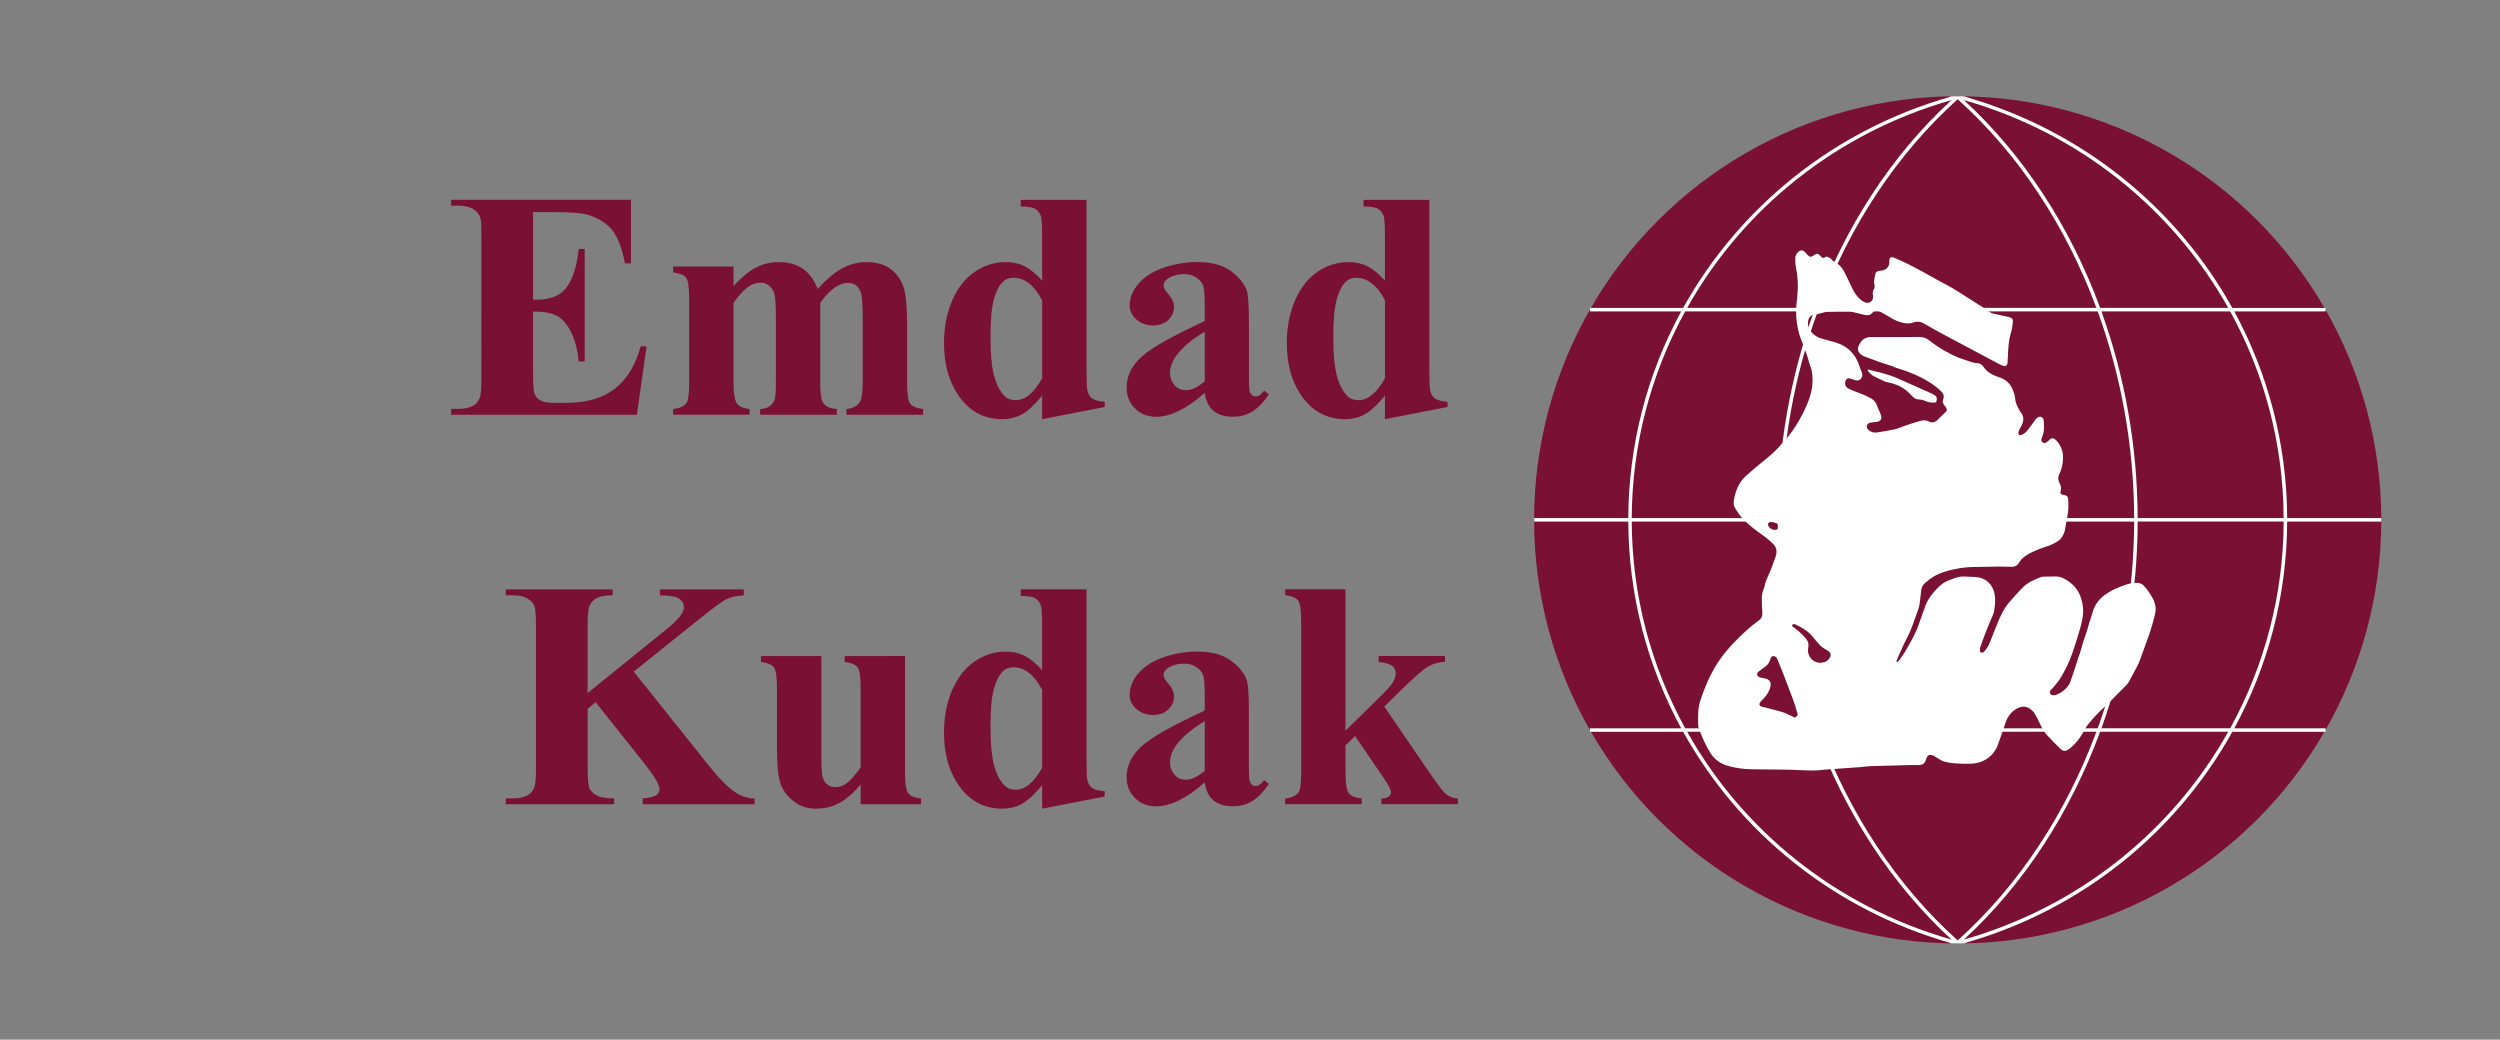 <?xml version="1.0" encoding="utf-8"?>
<!-- Generator: Adobe Illustrator 26.0.1, SVG Export Plug-In . SVG Version: 6.00 Build 0)  -->
<svg version="1.1" id="Layer_1" xmlns="http://www.w3.org/2000/svg" xmlns:xlink="http://www.w3.org/1999/xlink" x="0px" y="0px"
	 viewBox="0 0 714.64 297.19" enable-background="new 0 0 714.64 297.19" xml:space="preserve">
<rect x="0" y="0" width="714.64" height="297.19" fill="#808080" stroke="none"/>
<g>
	<circle fill="#7A1135" cx="559.62" cy="148.6" r="121.09"/>
	<path fill="#FFFFFF" d="M680.7,149.1v-1H653.8c-0.08-21.21-5.5-41.37-15.12-59.08h26.09v-1h-26.65
		c-15.96-28.74-43.07-50.9-76.55-60.4c0.1-0.02,0.2-0.05,0.3-0.08c-0.75-0.01-1.49-0.03-2.24-0.03c-0.75,0-1.49,0.01-2.24,0.03
		c0.1,0.03,0.2,0.05,0.3,0.08c-33.48,9.5-60.58,31.66-76.55,60.4h-26.65v1h26.09c-9.63,17.71-15.04,37.87-15.12,59.08h-26.91v1
		h26.91c0.08,21.21,5.5,41.37,15.12,59.09h-26.09v1h26.65c15.96,28.74,43.07,50.9,76.55,60.4c-0.1,0.03-0.2,0.05-0.3,0.08
		c0.75,0.01,1.49,0.03,2.24,0.03c0.75,0,1.49-0.01,2.24-0.03c-0.1-0.03-0.2-0.05-0.3-0.08c33.48-9.5,60.59-31.66,76.55-60.4h26.65
		v-1h-26.09c9.63-17.71,15.04-37.87,15.12-59.09H680.7z M652.79,148.1h-41.73c-0.06-20.52-3.68-40.6-10.36-59.08h36.81
		C647.23,106.7,652.71,126.86,652.79,148.1z M509.18,148.1c0.06-20.53,3.7-40.62,10.42-59.08h80.04
		c6.72,18.47,10.36,38.56,10.42,59.08H509.18z M610.06,149.1c-0.06,20.53-3.7,40.62-10.42,59.09H519.6
		c-6.72-18.47-10.36-38.56-10.42-59.09H610.06z M636.96,88.01h-36.62c-8.51-23.1-21.82-43.67-38.95-59.4
		C594.36,37.99,621.1,59.77,636.96,88.01z M559.62,28.37c17.45,15.67,31,36.35,39.65,59.64h-79.29
		C528.62,64.72,542.16,44.04,559.62,28.37z M557.85,28.61c-17.14,15.73-30.44,36.3-38.95,59.4h-36.62
		C498.13,59.77,524.87,37.99,557.85,28.61z M481.72,89.01h36.81c-6.68,18.49-10.3,38.57-10.36,59.08h-41.73
		C466.53,126.86,472,106.7,481.72,89.01z M466.44,149.1h41.73c0.06,20.52,3.68,40.6,10.36,59.09h-36.81
		C472,190.5,466.53,170.33,466.44,149.1z M482.28,209.18h36.62c8.51,23.1,21.82,43.67,38.95,59.4
		C524.87,259.2,498.14,237.42,482.28,209.18z M519.97,209.18h79.29c-8.64,23.29-22.19,43.97-39.65,59.64
		C542.16,253.15,528.62,232.47,519.97,209.18z M561.38,268.58c17.14-15.73,30.44-36.3,38.95-59.4h36.62
		C621.1,237.42,594.36,259.2,561.38,268.58z M637.52,208.18h-36.81c6.68-18.49,10.3-38.57,10.36-59.09h41.73
		C652.71,170.33,647.23,190.5,637.52,208.18z"/>
	<g>
		<path fill="#FFFFFF" d="M542.32,189.28c0.22-0.22,0.48-0.4,0.66-0.65c0.6-0.85,1.22-1.7,1.74-2.6c1.36-2.34,2.74-4.68,3.66-7.24
			c0.64-1.78,1.29-3.55,1.9-5.34c0.6-1.78,1.66-3.27,2.9-4.64c0.48-0.53,1-1.04,1.54-1.52c1.02-0.92,2.26-1.42,3.54-1.84
			c0.43-0.14,0.84-0.33,1.27-0.43c0.53-0.12,1.07-0.24,1.61-0.23c1.19,0.01,2.39,0.11,3.58,0.16c2.83,0.13,4.92,2.03,5.44,4.84
			c0.32,1.73,0.13,3.42-0.18,5.11c-0.04,0.19-0.1,0.39-0.17,0.57c-0.74,1.79-1.51,3.57-2.22,5.38c-0.55,1.39-1.04,2.79-1.53,4.2
			c-0.11,0.32-0.12,0.69-0.08,1.03c0.06,0.44,0.43,0.61,0.84,0.43c0.16-0.07,0.32-0.17,0.42-0.3c0.43-0.58,0.92-1.13,1.22-1.77
			c0.58-1.26,1.04-2.57,1.56-3.86c0.71-1.75,1.37-3.52,2.23-5.21c0.58-1.14,1.24-2.22,2.07-3.18c1.21-1.39,2.45-2.75,3.72-4.09
			c1.48-1.56,3.41-2.38,5.37-3.13c0.21-0.08,0.44-0.11,0.66-0.12c1.22-0.03,2.44-0.07,3.66-0.06c1.38,0.01,2.54,0.68,3.63,1.43
			c2.51,1.72,3.67,4.21,4.04,7.17c0.27,2.16-0.21,4.21-0.78,6.24c-0.67,2.39-1.43,4.76-2.24,7.11c-0.85,2.48-2.01,4.82-3.36,7.06
			c-0.6,0.99-1.41,1.86-2.14,2.77c-0.2,0.25-0.47,0.45-0.67,0.71c-0.47,0.6-0.27,1.25,0.48,1.43c0.32,0.08,0.7,0.04,1.01-0.08
			c1.56-0.57,2.82-1.56,3.75-2.95c0.08-0.12,0.17-0.25,0.22-0.39c0.44-1.24,0.88-2.48,1.3-3.72c0.19-0.56,0.35-1.14,0.53-1.71
			c0.16-0.52,0.33-1.04,0.5-1.56c0.01-0.05,0.01-0.1,0.03-0.15c0.61-1.45,0.98-2.97,1.42-4.47c0.53-1.81,1.29-3.55,1.7-5.4
			c0.07-0.31,0.2-0.61,0.3-0.92c0.22-0.68,0.47-1.36,0.65-2.06c0.55-2.13,1.7-3.85,3.46-5.15c1.94-1.44,4.14-2.37,6.42-3.1
			c0.94-0.3,1.93-0.47,2.94-0.43c0.74,0.03,1.38,0.26,1.88,0.79c0.46,0.49,0.91,0.99,1.28,1.55c0.56,0.82,1.08,1.68,1.55,2.55
			c0.22,0.4,0.25,0.9,0.4,1.35c0.35,1.06,0.13,2.08-0.11,3.14c-0.81,3.53-2.09,6.89-3.33,10.27c-0.19,0.51-0.39,1.02-0.56,1.54
			c-0.7,2.2-1.94,4.13-2.98,6.17c-0.09,0.18-0.19,0.35-0.28,0.53c-0.34,0.67-0.79,1.23-1.34,1.76c-1.63,1.57-3.2,3.21-4.79,4.82
			c-0.28,0.28-0.56,0.56-0.86,0.83c-1.74,1.53-3.32,3.23-4.79,5.01c-0.69,0.83-1.16,1.85-1.72,2.79c-0.91,1.53-1.99,2.92-3.38,4.05
			c-0.12,0.09-0.23,0.19-0.35,0.28c-1.05,0.77-1.73,0.81-2.67-0.08c-1.23-1.16-2.35-2.43-3.53-3.64c-1.24-1.27-1.95-2.86-2.68-4.44
			c-0.35-0.76-0.8-1.48-1.23-2.21c-0.11-0.19-0.29-0.34-0.45-0.5c-1.36-1.32-2.75-1.54-4.42-0.64c-1.69,0.91-2.71,2.35-3.3,4.16
			c-0.61,1.86-1.27,3.71-1.93,5.56c-0.24,0.68-0.47,1.38-0.85,1.98c-0.42,0.69-0.92,1.38-1.52,1.91c-1.64,1.46-3.64,2.12-5.81,2.17
			c-1.47,0.03-2.94-0.01-4.4-0.12c-1.04-0.08-2.08-0.25-3.08-0.52c-0.63-0.17-1.18-0.62-1.76-0.95c-0.41-0.23-0.79-0.53-1.22-0.72
			c-0.88-0.38-1.77-0.33-2.1,0.98c-0.31,1.22-0.94,1.69-2.19,1.71c-0.77,0.01-1.54-0.03-2.32-0.01c-3.88,0.1-7.77,0.19-11.65,0.32
			c-0.92,0.03-1.83,0.21-2.75,0.28c-1.41,0.12-2.82,0.2-4.23,0.3c-1.83,0.13-3.66,0.25-5.5,0.39c-1.24,0.09-2.47,0.29-3.71,0.28
			c-1.96,0-3.92-0.14-5.88-0.21c-0.94-0.03-1.89-0.05-2.84-0.06c-2.91-0.04-5.82-0.08-8.73-0.09c-2.35-0.01-4.67-0.36-6.92-0.99
			c-2.08-0.58-3.74-1.79-4.93-3.64c-1.41-2.22-2.4-4.63-3.34-7.07c-0.16-0.42-0.16-0.93-0.17-1.39c-0.05-2.24-0.09-4.44,0.64-6.64
			c0.82-2.46,1.77-4.86,2.92-7.18c1.74-3.5,4.05-6.61,6.79-9.41c2.11-2.16,4.27-4.26,6.72-6.03c0.1-0.07,0.19-0.16,0.29-0.23
			c0.78-0.53,1.04-1.26,0.97-2.19c-0.1-1.26-0.1-2.54-0.14-3.81c-0.03-1.06,0.14-2.08,0.57-3.06c0.06-0.14,0.13-0.28,0.15-0.42
			c0.32-1.86,1.29-3.49,1.95-5.22c0.43-1.14,0.85-2.28,1.26-3.43c0.09-0.26,0.16-0.53,0.21-0.79c0.19-1.04-0.02-1.96-0.77-2.76
			c-0.96-1.03-2.04-1.9-3.18-2.7c-2.02-1.42-3.97-2.92-5.68-4.71c-0.85-0.89-1.5-1.92-2.13-2.96c-0.54-0.91-0.46-1.95-0.25-2.92
			c0.52-2.37,1.42-4.58,3.27-6.25c1.55-1.4,3.14-2.76,4.77-4.06c1.85-1.48,3.66-2.99,5.2-4.8c0.5-0.58,1.05-1.13,1.55-1.71
			c2.52-2.96,4.45-6.3,5.98-9.85c1.08-2.5,1.78-5.12,1.58-7.9c-0.08-1.07-0.15-2.14-0.63-3.13c-0.04-0.09-0.07-0.19-0.1-0.28
			c-0.66-2.58-1.6-5.07-2.59-7.54c-0.62-1.54-0.91-3.15-1.16-4.77c-0.34-2.2-0.19-4.41,0.07-6.61c0.35-2.98,0.32-5.95-0.29-8.9
			c-0.18-0.87-0.21-1.78-0.22-2.67c-0.01-0.69,0.3-1.3,0.78-1.81c0.6-0.63,1.35-0.65,1.98-0.05c0.27,0.26,0.48,0.57,0.74,0.84
			c0.62,0.66,1.03,0.69,1.75,0.16c0.89-0.67,1.2-0.64,1.96,0.16c0.1,0.11,0.2,0.22,0.32,0.31c0.3,0.25,0.62,0.36,0.94,0.06
			c0.29-0.28,0.57-0.22,0.89-0.08c0.41,0.17,0.79,0.36,1.07,0.76c0.19,0.27,0.51,0.47,0.81,0.63c1.34,0.69,2.27,1.76,2.92,3.09
			c0.72,1.47,1.44,2.95,2.13,4.44c0.64,1.37,1.47,2.6,2.71,3.51c0.32,0.23,0.67,0.45,1.04,0.57c1.14,0.38,2.19-0.38,2.22-1.59
			c0.01-0.2-0.01-0.4-0.05-0.59c-0.13-0.54-0.06-1.05,0.23-1.51c0.31-0.51,0.33-1.01,0.16-1.57c-0.1-0.32-0.09-0.69-0.05-1.02
			c0.08-0.59,0.22-1.17,0.33-1.76c0.09-0.52,0.39-0.85,0.91-0.96c0.29-0.06,0.59-0.1,0.89-0.13c1.43-0.17,2.28-1.15,2.21-2.58
			c-0.05-1.15,0.44-1.49,1.51-1.04c3.61,1.51,7.04,3.38,10.44,5.31c1.32,0.75,2.65,1.48,4,2.17c2.46,1.27,4.75,2.81,7.08,4.29
			c1.45,0.92,2.9,1.83,4.35,2.76c0.44,0.28,0.84,0.62,1.27,0.91c0.27,0.17,0.55,0.36,0.86,0.43c1.3,0.31,2.62,0.59,3.93,0.88
			c0.24,0.05,0.49,0.07,0.73,0.13c0.88,0.22,1.25,0.65,1.14,1.55c-0.12,1.01-0.24,2.04-0.55,3c-0.57,1.73-0.67,3.51-0.8,5.3
			c-0.07,1.02-0.1,2.04-0.15,3.06c-0.01,0.15-0.01,0.3-0.05,0.44c-0.15,0.57-0.56,0.83-1.13,0.65c-0.47-0.15-0.93-0.37-1.36-0.6
			c-5.3-2.81-10.6-5.62-15.88-8.45c-1.84-0.99-3.67-2-5.47-3.06c-0.98-0.57-1.95-0.7-3-0.31c-0.97,0.36-1.93,0.33-2.93,0.11
			c-1.23-0.28-2.37-0.71-3.44-1.38c-1.01-0.64-2.07-1.19-3.11-1.77c-0.13-0.07-0.27-0.14-0.4-0.2c-0.67-0.29-1.29-0.23-1.76,0.35
			c-0.63,0.79-1.43,0.94-2.34,0.73c-0.82-0.19-1.64-0.43-2.46-0.61c-0.68-0.15-1.36-0.36-2.05-0.37c-2.04-0.02-4.08,0.02-6.12,0.1
			c-0.61,0.02-1.21,0.24-1.82,0.38c-0.53,0.12-1.06,0.32-1.59,0.36c-1.58,0.11-2.17,1.07-2.14,2.67c0.01,0.94,0.39,1.79,1.06,2.49
			c0.74,0.77,1.59,1.37,2.61,1.68c1.24,0.37,2.48,0.7,3.73,1.03c2.51,0.67,4.66,1.99,6.08,4.27c0.51,0.82,0.95,1.69,1.21,2.64
			c0.11,0.38,0.27,0.75,0.41,1.12c0.07,0.19,0.17,0.36,0.24,0.55c0.26,0.72,0.31,1.43-0.3,2.01c-0.59,0.57-1.27,0.47-1.95,0.21
			c-0.35-0.13-0.7-0.28-1.06-0.36c-0.73-0.17-1.21,0.16-1.37,0.89c-0.18,0.83,0.09,1.55,0.85,1.97c0.58,0.32,1.22,0.57,1.84,0.8
			c1.63,0.62,3.27,1.2,4.77,2.1c0.81,0.49,1.36,1.13,1.63,2.04c0.15,0.52,0.42,1.01,0.63,1.51c0.19,0.46,0.4,0.92,0.52,1.39
			c0.21,0.89-0.14,1.43-1.04,1.66c-0.31,0.08-0.64,0.08-0.96,0.12c-0.39,0.05-0.8,0.06-1.18,0.17c-1.01,0.31-1.23,1.32-0.46,2.04
			c0.72,0.68,1.6,0.88,2.56,0.72c1.67-0.28,3.35-0.51,5-0.88c0.91-0.2,1.78-0.63,2.67-0.94c0.75-0.26,1.5-0.52,2.26-0.76
			c0.69-0.22,1.39-0.39,2.07-0.62c0.94-0.32,1.86-0.37,2.75,0.09c0.94,0.49,1.73,0.25,2.45-0.43c0.25-0.24,0.47-0.52,0.72-0.76
			c0.42-0.42,0.83-0.85,1.3-1.22c0.76-0.61,0.84-1.02,0.25-1.82c-0.15-0.2-0.31-0.39-0.45-0.6c-0.32-0.46-0.44-0.95-0.22-1.48
			c0.42-0.97,0.09-1.7-0.64-2.39c-2.01-1.92-4.34-3.32-6.85-4.46c-1.97-0.9-4.01-1.6-6.08-2.24c-0.31-0.09-0.59-0.27-0.89-0.38
			c-0.51-0.19-1.03-0.35-1.55-0.52c-0.61-0.2-1.24-0.37-1.84-0.59c-1.47-0.53-2.93-1.1-4.41-1.62c-0.6-0.21-1.14-0.49-1.57-0.97
			c-0.53-0.59-0.68-1.29-0.38-2.01c0.77-1.8,1.87-2.66,3.58-2.65c2.79,0.03,5.58,0,8.37,0c1.77-0.01,3.54-0.01,5.3-0.04
			c1.14-0.02,2.14,0.29,3.04,1.01c2.56,2.05,5.37,3.68,8.4,4.95c0.41,0.17,0.84,0.29,1.27,0.44c0.52,0.17,1.05,0.31,1.56,0.52
			c0.72,0.29,1.45,0.5,2.24,0.54c0.85,0.04,1.53,0.38,2.01,1.1c1.04,1.55,2.6,2.37,4.31,2.91c1.96,0.61,3.35,1.83,4.08,3.73
			c0.29,0.76,0.57,1.56,0.63,2.36c0.11,1.46,0.8,2.65,1.51,3.85c0.03,0.04,0.05,0.09,0.08,0.12c1.05,1.22,0.87,2.52,0.25,3.84
			c-0.17,0.36-0.42,0.68-0.59,1.04c-0.14,0.29-0.28,0.59-0.32,0.91c-0.08,0.54,0.31,0.92,0.82,0.71c0.52-0.21,1.05-0.51,1.42-0.91
			c0.66-0.71,1.2-1.52,1.78-2.29c0.33-0.44,0.62-0.9,0.96-1.33c0.17-0.21,0.39-0.39,0.63-0.52c0.63-0.35,1.25-0.12,1.53,0.54
			c0.03,0.07,0.07,0.14,0.08,0.21c0.15,1.56,0.26,3.13-0.34,4.64c-0.1,0.25-0.21,0.5-0.28,0.77c-0.1,0.4,0,0.75,0.33,1
			c0.33,0.25,0.71,0.26,1.05,0.04c0.29-0.19,0.55-0.43,0.79-0.67c0.73-0.75,1.28-0.73,2.02,0.03c1.75,1.81,2.22,3.99,1.87,6.41
			c-0.16,1.14-0.45,2.24-0.96,3.28c-0.43,0.87-0.39,1.74,0.08,2.58c0.42,0.73,0.54,1.47,0.3,2.29c-0.19,0.64,0.03,0.91,0.71,1.04
			c0.1,0.02,0.2,0.02,0.3,0.04c0.84,0.16,1.12,0.51,1.16,1.38c0.09,1.64,0.11,3.27-0.27,4.89c-0.26,1.14-0.41,2.3-0.61,3.45
			c-0.16,0.9-0.48,1.73-1.02,2.46c-0.26,0.35-0.57,0.7-0.94,0.94c-0.93,0.62-1.93,1.12-3,1.48c-1.82,0.6-3.62,1.25-5.31,2.16
			c-1.18,0.63-2.23,1.43-2.92,2.6c-0.53,0.91-1.33,1.2-2.33,1.17c-1.27-0.04-2.54-0.08-3.81-0.07c-2.02,0.02-4.03,0.12-6.05,0.11
			c-3.24-0.02-6.39,0.51-9.46,1.5c-1.98,0.64-3.73,1.76-5.28,3.16c-0.57,0.52-0.92,1.18-1.01,1.95c-0.15,1.21-0.26,2.42-0.43,3.63
			c-0.08,0.56-0.17,1.14-0.35,1.67c-0.58,1.69-1.21,3.37-1.81,5.05c-0.62,1.77-1.56,3.38-2.36,5.07c-0.72,1.5-1.36,3.04-2.03,4.57
			c-0.07,0.17-0.07,0.37-0.1,0.55C542.18,189.2,542.25,189.24,542.32,189.28z M513.07,205.16c0.88-0.65,0.92-0.69,0.61-1.7
			c-0.38-1.26-0.76-2.52-1.22-3.75c-0.86-2.33-1.76-4.64-2.65-6.96c-0.55-1.41-1.1-2.82-1.68-4.22c-0.21-0.52-0.57-0.98-1.18-0.99
			c-0.61,0-0.77,0.54-0.93,1.01c-0.01,0.02-0.02,0.05-0.02,0.07c-0.19,0.63-0.52,1.2-1.02,1.62c-0.62,0.53-1.3,1-1.95,1.49
			c-0.38,0.29-0.82,0.56-0.73,1.12c0.1,0.59,0.6,0.75,1.09,0.86c0.46,0.1,0.93,0.16,1.39,0.28c1,0.28,1.51,0.98,1.36,2.01
			c-0.08,0.55-0.27,1.11-0.53,1.61c-0.47,0.91-1.08,1.73-1.83,2.44c-0.23,0.22-0.46,0.46-0.64,0.73c-0.36,0.55-0.2,1.02,0.42,1.23
			c0.4,0.13,0.83,0.16,1.24,0.27c1.32,0.34,2.64,0.69,3.96,1.05c0.6,0.17,1.2,0.34,1.76,0.58
			C511.39,204.3,512.22,204.74,513.07,205.16z M516.8,185.86c0.02,2.21,1.88,3.84,3.94,3.58c0.84-0.11,1.59-0.4,2.11-1.11
			c0.75-1.02,0.61-1.74-0.48-2.4c-0.11-0.06-0.21-0.13-0.32-0.19c-0.99-0.51-1.8-1.24-2.5-2.09c-0.54-0.65-1.08-1.3-1.64-1.94
			c-1.27-1.46-2.92-2.37-4.63-3.19c-0.44-0.21-0.85-0.12-0.94,0.13c-0.16,0.43,0.2,0.56,0.45,0.73c1.22,0.83,2.27,1.85,3.26,2.93
			c0.76,0.83,1.07,1.77,0.84,2.88C516.85,185.46,516.82,185.73,516.8,185.86z M507.29,151.47c0.68,0.01,1.15-0.3,1.25-0.78
			c0.09-0.44-0.19-0.92-0.77-1.13c-0.48-0.18-1-0.32-1.51-0.33c-0.79-0.02-1.11,0.6-0.67,1.26
			C506,151.1,506.58,151.43,507.29,151.47z"/>
		<path fill="#FFFFFF" d="M533.82,105.61c0.36,0.08,0.57,0.12,0.78,0.17c1.35,0.34,2.71,0.65,4.04,1.04
			c1.17,0.34,2.34,0.7,3.45,1.19c3.42,1.48,6.81,3.03,10.21,4.55c0.07,0.03,0.13,0.07,0.2,0.1c1.09,0.57,1.45,1.02,0.91,2.37
			c-0.84,0.06-1.69,0.12-2.53-0.22c-0.78-0.31-1.56-0.62-2.43-0.63c-0.63-0.01-1.2-0.31-1.66-0.76c-0.39-0.38-0.77-0.78-1.16-1.16
			c-1.66-1.66-3.73-2.51-5.98-2.98c-0.29-0.06-0.59-0.11-0.86-0.23c-1.11-0.51-2.22-0.99-3.29-1.58c-0.51-0.28-0.92-0.75-1.34-1.16
			C534.01,106.16,533.97,105.93,533.82,105.61z"/>
	</g>
</g>
<g>
	<path fill="#7A1135" d="M152.38,60.65v25.01h1.22c3.9,0,6.72-1.22,8.47-3.67c1.75-2.45,2.87-6.06,3.35-10.83h1.72v32.17h-1.72
		c-0.36-3.5-1.13-6.37-2.29-8.61c-1.16-2.23-2.51-3.74-4.05-4.51c-1.54-0.77-3.78-1.16-6.71-1.16v17.31c0,3.38,0.14,5.45,0.43,6.21
		c0.29,0.76,0.82,1.38,1.61,1.86c0.79,0.48,2.05,0.73,3.81,0.73h3.67c5.74,0,10.34-1.33,13.8-3.99c3.46-2.66,5.94-6.71,7.45-12.14
		h1.68l-2.76,19.53h-53.1v-1.68h2.04c1.78,0,3.22-0.32,4.3-0.95c0.78-0.42,1.39-1.15,1.81-2.17c0.33-0.73,0.5-2.63,0.5-5.71V67.63
		c0-2.78-0.08-4.49-0.23-5.12c-0.3-1.06-0.86-1.87-1.68-2.45c-1.15-0.85-2.72-1.27-4.71-1.27h-2.04v-1.68h51.42v18.17h-1.72
		c-0.88-4.44-2.11-7.63-3.69-9.56c-1.59-1.93-3.83-3.35-6.73-4.26c-1.69-0.54-4.86-0.82-9.51-0.82H152.38z"/>
	<path fill="#7A1135" d="M209.69,76.19v5.57c2.33-2.54,4.48-4.31,6.46-5.32c1.98-1.01,4.15-1.52,6.5-1.52c2.72,0,5,0.63,6.84,1.9
		c1.84,1.27,3.26,3.2,4.26,5.8c2.42-2.72,4.73-4.68,6.95-5.89c2.22-1.21,4.54-1.81,6.95-1.81c2.93,0,5.26,0.67,7,2.02
		c1.74,1.34,2.95,3.05,3.62,5.12c0.68,2.07,1.02,5.37,1.02,9.9v17.35c0,3.26,0.29,5.29,0.88,6.07c0.59,0.79,1.82,1.3,3.69,1.54v1.63
		h-21.88v-1.63c1.72-0.15,2.99-0.82,3.81-1.99c0.54-0.82,0.82-2.69,0.82-5.62V91.1c0-3.78-0.15-6.18-0.45-7.2
		c-0.3-1.03-0.78-1.79-1.43-2.29c-0.65-0.5-1.41-0.75-2.29-0.75c-1.3,0-2.61,0.48-3.94,1.43c-1.33,0.95-2.67,2.38-4.03,4.28v22.74
		c0,3.05,0.26,4.97,0.77,5.75c0.69,1.12,2.02,1.74,3.99,1.86v1.63H217.3v-1.63c1.18-0.06,2.11-0.35,2.79-0.88
		c0.68-0.53,1.13-1.16,1.36-1.9c0.23-0.74,0.34-2.35,0.34-4.83V91.1c0-3.84-0.15-6.24-0.45-7.2c-0.3-0.97-0.81-1.72-1.52-2.27
		c-0.71-0.54-1.47-0.82-2.29-0.82c-1.21,0-2.31,0.32-3.31,0.95c-1.42,0.94-2.93,2.54-4.53,4.8v22.74c0,2.99,0.29,4.96,0.88,5.91
		c0.59,0.95,1.82,1.52,3.69,1.7v1.63h-21.84v-1.63c1.78-0.18,3.05-0.75,3.81-1.72c0.51-0.66,0.77-2.63,0.77-5.89V85.39
		c0-3.2-0.29-5.19-0.88-5.98c-0.59-0.79-1.82-1.3-3.69-1.54v-1.68H209.69z"/>
	<path fill="#7A1135" d="M310.59,57.12v48.75c0,3.29,0.09,5.24,0.27,5.84c0.24,1,0.7,1.74,1.38,2.22c0.68,0.48,1.86,0.79,3.56,0.91
		v1.5l-17.9,3.49v-6.71c-2.15,2.6-4.06,4.36-5.73,5.3c-1.68,0.94-3.57,1.4-5.69,1.4c-5.41,0-9.68-2.42-12.82-7.25
		c-2.54-3.93-3.81-8.74-3.81-14.45c0-4.56,0.79-8.65,2.36-12.26c1.57-3.61,3.72-6.33,6.46-8.18c2.73-1.84,5.67-2.76,8.81-2.76
		c2.02,0,3.82,0.39,5.39,1.18c1.57,0.79,3.25,2.16,5.03,4.12V67.45c0-3.23-0.14-5.18-0.41-5.84c-0.36-0.88-0.91-1.52-1.63-1.95
		c-0.72-0.42-2.08-0.63-4.08-0.63v-1.9H310.59z M297.9,85.84c-2.24-4.29-4.97-6.43-8.2-6.43c-1.12,0-2.04,0.3-2.76,0.91
		c-1.12,0.94-2.03,2.58-2.74,4.94c-0.71,2.36-1.06,5.97-1.06,10.83c0,5.35,0.39,9.3,1.18,11.87c0.79,2.57,1.86,4.42,3.22,5.57
		c0.69,0.57,1.65,0.86,2.85,0.86c2.66,0,5.17-2.08,7.52-6.25V85.84z"/>
	<path fill="#7A1135" d="M344.39,112.3c-5.17,4.56-9.8,6.84-13.91,6.84c-2.42,0-4.43-0.79-6.03-2.38c-1.6-1.59-2.4-3.57-2.4-5.96
		c0-3.23,1.39-6.14,4.17-8.72c2.78-2.58,8.83-6.02,18.17-10.31v-4.26c0-3.2-0.17-5.22-0.52-6.05c-0.35-0.83-1-1.56-1.97-2.17
		c-0.97-0.62-2.05-0.93-3.26-0.93c-1.96,0-3.58,0.44-4.85,1.31c-0.79,0.54-1.18,1.18-1.18,1.9c0,0.63,0.42,1.42,1.27,2.36
		c1.15,1.3,1.72,2.55,1.72,3.76c0,1.48-0.55,2.74-1.65,3.78c-1.1,1.04-2.54,1.56-4.33,1.56c-1.9,0-3.5-0.57-4.78-1.72
		c-1.28-1.15-1.93-2.49-1.93-4.03c0-2.17,0.86-4.25,2.58-6.23c1.72-1.98,4.12-3.5,7.2-4.55c3.08-1.06,6.28-1.59,9.6-1.59
		c4.02,0,7.2,0.85,9.54,2.56c2.34,1.71,3.86,3.56,4.55,5.55c0.42,1.27,0.63,4.18,0.63,8.74v16.45c0,1.93,0.08,3.15,0.23,3.65
		c0.15,0.5,0.38,0.87,0.68,1.11c0.3,0.24,0.65,0.36,1.04,0.36c0.79,0,1.59-0.56,2.4-1.68l1.36,1.09c-1.51,2.24-3.07,3.86-4.69,4.87
		c-1.62,1.01-3.45,1.52-5.5,1.52c-2.42,0-4.3-0.57-5.66-1.7C345.52,116.31,344.69,114.6,344.39,112.3z M344.39,108.99V94.81
		c-3.66,2.15-6.37,4.44-8.16,6.89c-1.18,1.63-1.77,3.28-1.77,4.94c0,1.39,0.5,2.61,1.5,3.67c0.75,0.82,1.81,1.22,3.17,1.22
		C340.64,111.53,342.39,110.69,344.39,108.99z"/>
	<path fill="#7A1135" d="M408.58,57.12v48.75c0,3.29,0.09,5.24,0.27,5.84c0.24,1,0.7,1.74,1.38,2.22c0.68,0.48,1.87,0.79,3.56,0.91
		v1.5l-17.9,3.49v-6.71c-2.15,2.6-4.05,4.36-5.73,5.3c-1.68,0.94-3.57,1.4-5.69,1.4c-5.41,0-9.68-2.42-12.82-7.25
		c-2.54-3.93-3.81-8.74-3.81-14.45c0-4.56,0.79-8.65,2.36-12.26c1.57-3.61,3.72-6.33,6.46-8.18c2.73-1.84,5.67-2.76,8.81-2.76
		c2.02,0,3.82,0.39,5.39,1.18c1.57,0.79,3.25,2.16,5.03,4.12V67.45c0-3.23-0.14-5.18-0.41-5.84c-0.36-0.88-0.91-1.52-1.63-1.95
		c-0.72-0.42-2.08-0.63-4.08-0.63v-1.9H408.58z M395.9,85.84c-2.24-4.29-4.97-6.43-8.2-6.43c-1.12,0-2.04,0.3-2.76,0.91
		c-1.12,0.94-2.03,2.58-2.74,4.94c-0.71,2.36-1.07,5.97-1.07,10.83c0,5.35,0.39,9.3,1.18,11.87c0.79,2.57,1.86,4.42,3.22,5.57
		c0.69,0.57,1.65,0.86,2.85,0.86c2.66,0,5.17-2.08,7.52-6.25V85.84z"/>
	<path fill="#7A1135" d="M181.15,191.98l21.61,27.05c3.05,3.81,5.68,6.39,7.88,7.75c1.6,0.97,3.29,1.45,5.07,1.45v1.68h-31.99v-1.68
		c2.02-0.18,3.33-0.5,3.92-0.95c0.59-0.45,0.88-1.01,0.88-1.68c0-1.27-1.39-3.65-4.17-7.16l-14.09-17.71l-2.27,1.9v16.76
		c0,3.2,0.18,5.2,0.54,5.98c0.36,0.79,1.06,1.46,2.08,2.02c1.03,0.56,2.67,0.84,4.94,0.84v1.68h-30.99v-1.68h2.04
		c1.78,0,3.22-0.32,4.3-0.95c0.79-0.42,1.39-1.15,1.81-2.17c0.33-0.72,0.5-2.63,0.5-5.71v-40.41c0-3.14-0.17-5.1-0.5-5.89
		c-0.33-0.79-1-1.47-2.02-2.06c-1.01-0.59-2.38-0.88-4.1-0.88h-2.04v-1.68h30.58v1.68c-2.08,0-3.67,0.3-4.76,0.91
		c-0.79,0.42-1.4,1.13-1.86,2.13c-0.36,0.76-0.54,2.69-0.54,5.8v19.12l22.79-18.44c3.17-2.57,4.76-4.62,4.76-6.16
		c0-1.15-0.65-2.05-1.95-2.72c-0.66-0.33-2.31-0.54-4.94-0.63v-1.68h23.97v1.68c-2.15,0.15-3.83,0.54-5.05,1.16
		s-4.04,2.71-8.45,6.27L181.15,191.98z"/>
	<path fill="#7A1135" d="M258.71,187.54v33.16c0,3.23,0.3,5.25,0.91,6.05c0.6,0.8,1.83,1.31,3.67,1.52v1.63h-17.26v-5.66
		c-2.02,2.42-4.05,4.18-6.07,5.28c-2.02,1.1-4.29,1.65-6.8,1.65c-2.39,0-4.51-0.73-6.37-2.2c-1.86-1.46-3.1-3.18-3.74-5.14
		c-0.63-1.96-0.95-5.39-0.95-10.28v-16.81c0-3.2-0.29-5.2-0.88-5.98s-1.82-1.3-3.69-1.54v-1.68h17.26v28.95
		c0,3.02,0.14,4.97,0.43,5.84c0.29,0.88,0.74,1.54,1.36,1.99c0.62,0.45,1.34,0.68,2.15,0.68c1.09,0,2.07-0.29,2.94-0.86
		c1.21-0.79,2.66-2.37,4.35-4.76v-22.65c0-3.2-0.29-5.2-0.88-5.98c-0.59-0.79-1.82-1.3-3.69-1.54v-1.68H258.71z"/>
	<path fill="#7A1135" d="M310.59,168.46v48.75c0,3.29,0.09,5.24,0.27,5.84c0.24,1,0.7,1.74,1.38,2.22s1.86,0.79,3.56,0.91v1.5
		l-17.9,3.49v-6.71c-2.15,2.6-4.06,4.36-5.73,5.3c-1.68,0.94-3.57,1.4-5.69,1.4c-5.41,0-9.68-2.42-12.82-7.25
		c-2.54-3.93-3.81-8.74-3.81-14.45c0-4.56,0.79-8.65,2.36-12.25c1.57-3.61,3.72-6.33,6.46-8.18c2.73-1.84,5.67-2.76,8.81-2.76
		c2.02,0,3.82,0.39,5.39,1.18c1.57,0.79,3.25,2.16,5.03,4.12v-12.78c0-3.23-0.14-5.18-0.41-5.84c-0.36-0.88-0.91-1.52-1.63-1.95
		c-0.72-0.42-2.08-0.63-4.08-0.63v-1.9H310.59z M297.9,197.19c-2.24-4.29-4.97-6.43-8.2-6.43c-1.12,0-2.04,0.3-2.76,0.91
		c-1.12,0.94-2.03,2.58-2.74,4.94c-0.71,2.36-1.06,5.96-1.06,10.83c0,5.35,0.39,9.3,1.18,11.87c0.79,2.57,1.86,4.42,3.22,5.57
		c0.69,0.57,1.65,0.86,2.85,0.86c2.66,0,5.17-2.08,7.52-6.25V197.19z"/>
	<path fill="#7A1135" d="M344.38,223.65c-5.17,4.56-9.8,6.84-13.91,6.84c-2.42,0-4.43-0.79-6.03-2.38c-1.6-1.58-2.4-3.57-2.4-5.96
		c0-3.23,1.39-6.14,4.17-8.72c2.78-2.58,8.83-6.02,18.17-10.31v-4.26c0-3.2-0.17-5.22-0.52-6.05c-0.35-0.83-1-1.56-1.97-2.17
		c-0.97-0.62-2.05-0.93-3.26-0.93c-1.96,0-3.58,0.44-4.85,1.31c-0.79,0.54-1.18,1.18-1.18,1.9c0,0.63,0.42,1.42,1.27,2.36
		c1.15,1.3,1.72,2.55,1.72,3.76c0,1.48-0.55,2.74-1.65,3.78c-1.1,1.04-2.54,1.56-4.33,1.56c-1.9,0-3.5-0.57-4.78-1.72
		c-1.28-1.15-1.93-2.49-1.93-4.03c0-2.17,0.86-4.25,2.58-6.23c1.72-1.98,4.12-3.5,7.2-4.55c3.08-1.06,6.28-1.59,9.6-1.59
		c4.02,0,7.2,0.85,9.54,2.56c2.34,1.71,3.86,3.56,4.55,5.55c0.42,1.27,0.63,4.18,0.63,8.74v16.45c0,1.93,0.08,3.15,0.23,3.65
		c0.15,0.5,0.38,0.87,0.68,1.11c0.3,0.24,0.65,0.36,1.04,0.36c0.79,0,1.59-0.56,2.4-1.68l1.36,1.09c-1.51,2.24-3.07,3.86-4.69,4.87
		c-1.62,1.01-3.45,1.52-5.51,1.52c-2.42,0-4.3-0.57-5.66-1.7C345.52,227.66,344.69,225.94,344.38,223.65z M344.38,220.34v-14.18
		c-3.66,2.14-6.37,4.44-8.16,6.89c-1.18,1.63-1.77,3.28-1.77,4.94c0,1.39,0.5,2.61,1.5,3.67c0.75,0.82,1.81,1.22,3.17,1.22
		C340.64,222.88,342.39,222.03,344.38,220.34z"/>
	<path fill="#7A1135" d="M384.62,168.46v40.41l9.83-9.65c2.02-1.96,3.29-3.38,3.78-4.26c0.5-0.88,0.75-1.72,0.75-2.54
		s-0.33-1.5-1-2.04c-0.67-0.54-1.96-0.94-3.9-1.18v-1.68h18.98v1.68c-1.81,0.09-3.4,0.52-4.76,1.29c-1.36,0.77-4.02,3.09-7.97,6.95
		l-4.62,4.53l9.97,14.59c4.02,5.92,6.4,9.24,7.16,9.97c1.03,1.03,2.33,1.6,3.9,1.72v1.63h-21.88v-1.63c0.97,0,1.67-0.18,2.11-0.54
		c0.44-0.36,0.66-0.75,0.66-1.18c0-0.69-0.63-1.98-1.9-3.85l-8.38-12.28l-2.72,2.67v7.61c0,3.23,0.3,5.25,0.91,6.05
		c0.6,0.8,1.84,1.31,3.71,1.52v1.63h-21.88v-1.63c1.78-0.18,3.05-0.75,3.81-1.72c0.51-0.66,0.77-2.61,0.77-5.84v-43.04
		c0-3.2-0.29-5.19-0.88-5.98c-0.59-0.79-1.82-1.3-3.69-1.54v-1.68H384.62z"/>
</g>
</svg>
